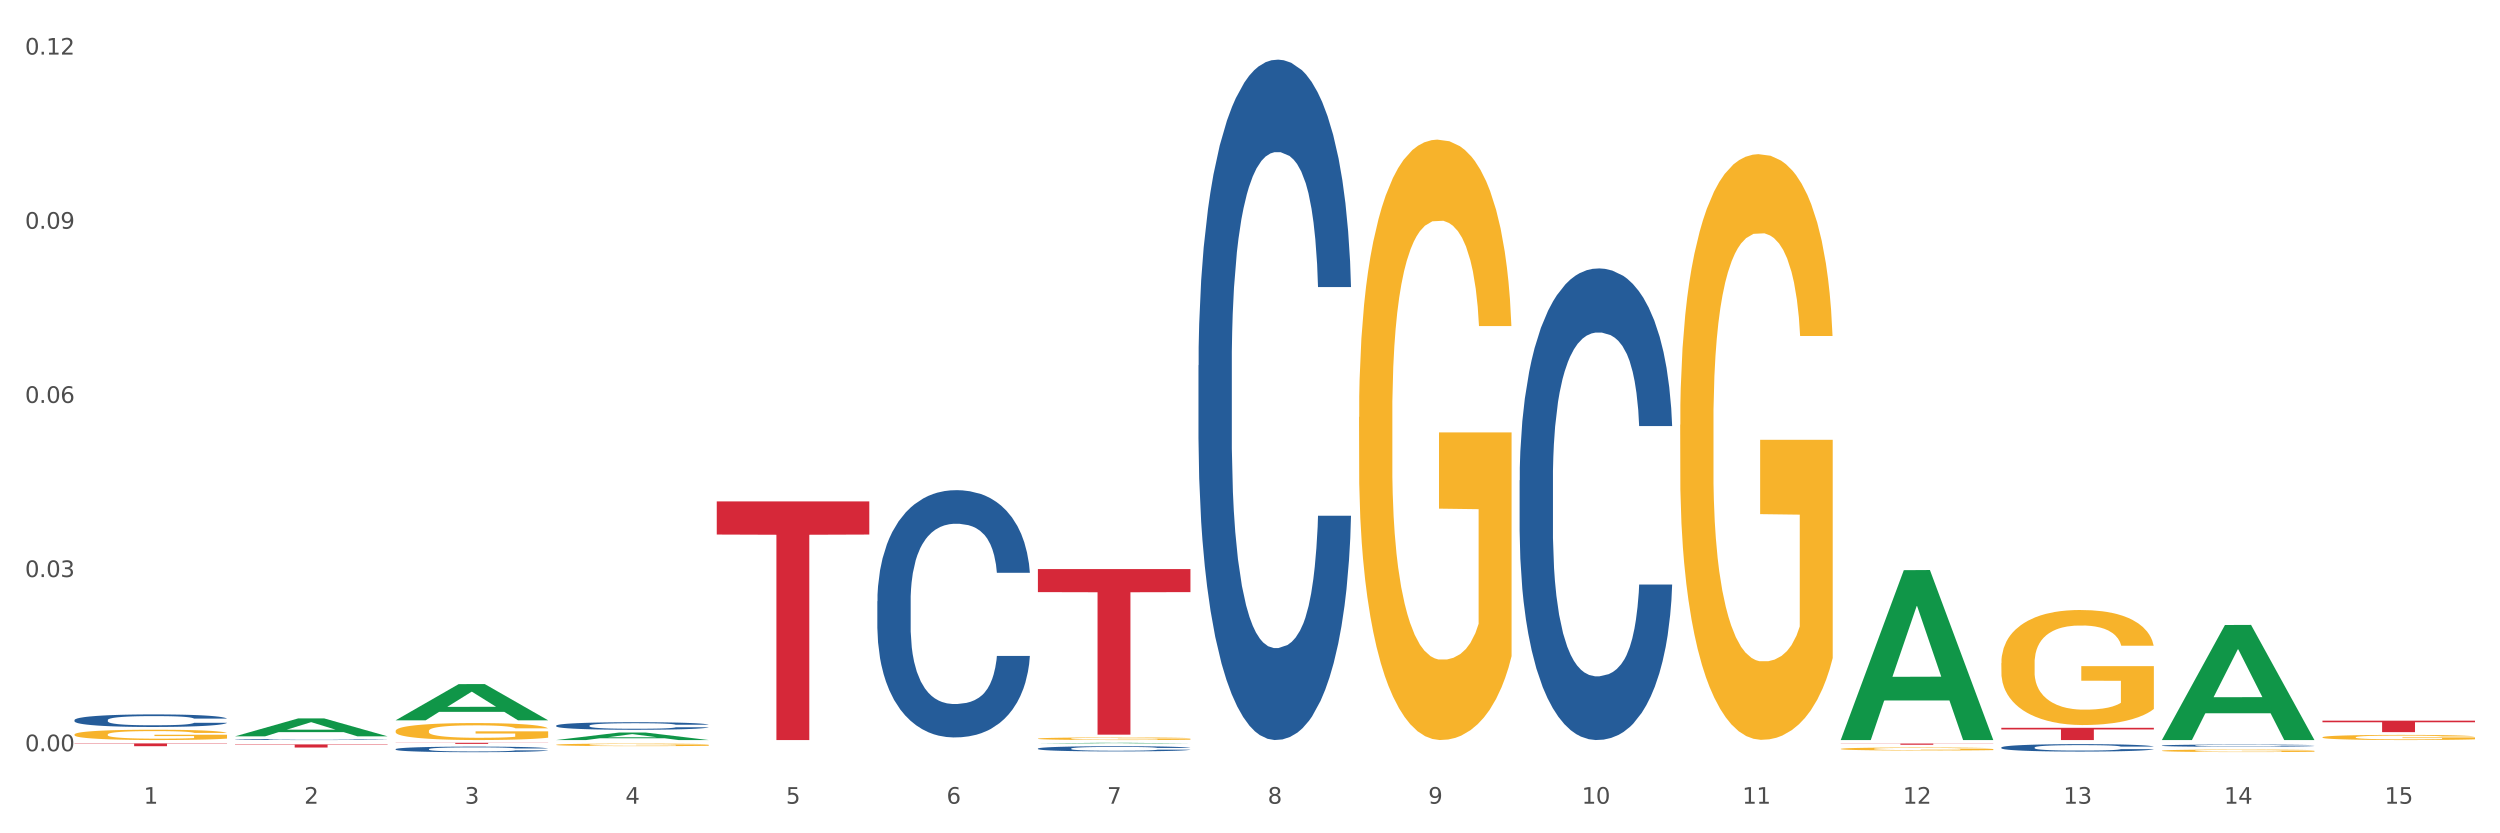 <?xml version="1.0" encoding="utf-8" standalone="no"?>
<!DOCTYPE svg PUBLIC "-//W3C//DTD SVG 1.1//EN"
  "http://www.w3.org/Graphics/SVG/1.1/DTD/svg11.dtd">
<svg xmlns:xlink="http://www.w3.org/1999/xlink" width="1080pt" height="360pt" viewBox="0 0 1080 360" xmlns="http://www.w3.org/2000/svg" version="1.1">
 <rect x="0" y="0" width="1080" height="360" fill="#333333" stroke="none"/>
 <defs>
  <style type="text/css">*{stroke-linejoin: round; stroke-linecap: butt}</style>
 </defs>
 <g id="figure_1">
  <g id="patch_1">
   <path d="M 0 360 
L 1080 360 
L 1080 0 
L 0 0 
z
" style="fill: #ffffff; stroke: #ffffff; stroke-linejoin: miter"/>
  </g>
  <g id="axes_1">
   <g id="matplotlib.axis_1">
    <g id="xtick_1">
     <g id="text_1">
      <!-- 1 -->
      <g style="fill: #4d4d4d" transform="translate(62.07 347.204) scale(0.096 -0.096)">
       <defs>
        <path id="DejaVuSans-31" d="M 794 531 
L 1825 531 
L 1825 4091 
L 703 3866 
L 703 4441 
L 1819 4666 
L 2450 4666 
L 2450 531 
L 3481 531 
L 3481 0 
L 794 0 
L 794 531 
z
" transform="scale(0.016)"/>
       </defs>
       <use xlink:href="#DejaVuSans-31"/>
      </g>
     </g>
    </g>
    <g id="xtick_2">
     <g id="text_2">
      <!-- 2 -->
      <g style="fill: #4d4d4d" transform="translate(131.436 347.204) scale(0.096 -0.096)">
       <defs>
        <path id="DejaVuSans-32" d="M 1228 531 
L 3431 531 
L 3431 0 
L 469 0 
L 469 531 
Q 828 903 1448 1529 
Q 2069 2156 2228 2338 
Q 2531 2678 2651 2914 
Q 2772 3150 2772 3378 
Q 2772 3750 2511 3984 
Q 2250 4219 1831 4219 
Q 1534 4219 1204 4116 
Q 875 4013 500 3803 
L 500 4441 
Q 881 4594 1212 4672 
Q 1544 4750 1819 4750 
Q 2544 4750 2975 4387 
Q 3406 4025 3406 3419 
Q 3406 3131 3298 2873 
Q 3191 2616 2906 2266 
Q 2828 2175 2409 1742 
Q 1991 1309 1228 531 
z
" transform="scale(0.016)"/>
       </defs>
       <use xlink:href="#DejaVuSans-32"/>
      </g>
     </g>
    </g>
    <g id="xtick_3">
     <g id="text_3">
      <!-- 3 -->
      <g style="fill: #4d4d4d" transform="translate(200.802 347.204) scale(0.096 -0.096)">
       <defs>
        <path id="DejaVuSans-33" d="M 2597 2516 
Q 3050 2419 3304 2112 
Q 3559 1806 3559 1356 
Q 3559 666 3084 287 
Q 2609 -91 1734 -91 
Q 1441 -91 1130 -33 
Q 819 25 488 141 
L 488 750 
Q 750 597 1062 519 
Q 1375 441 1716 441 
Q 2309 441 2620 675 
Q 2931 909 2931 1356 
Q 2931 1769 2642 2001 
Q 2353 2234 1838 2234 
L 1294 2234 
L 1294 2753 
L 1863 2753 
Q 2328 2753 2575 2939 
Q 2822 3125 2822 3475 
Q 2822 3834 2567 4026 
Q 2313 4219 1838 4219 
Q 1578 4219 1281 4162 
Q 984 4106 628 3988 
L 628 4550 
Q 988 4650 1302 4700 
Q 1616 4750 1894 4750 
Q 2613 4750 3031 4423 
Q 3450 4097 3450 3541 
Q 3450 3153 3228 2886 
Q 3006 2619 2597 2516 
z
" transform="scale(0.016)"/>
       </defs>
       <use xlink:href="#DejaVuSans-33"/>
      </g>
     </g>
    </g>
    <g id="xtick_4">
     <g id="text_4">
      <!-- 4 -->
      <g style="fill: #4d4d4d" transform="translate(270.169 347.204) scale(0.096 -0.096)">
       <defs>
        <path id="DejaVuSans-34" d="M 2419 4116 
L 825 1625 
L 2419 1625 
L 2419 4116 
z
M 2253 4666 
L 3047 4666 
L 3047 1625 
L 3713 1625 
L 3713 1100 
L 3047 1100 
L 3047 0 
L 2419 0 
L 2419 1100 
L 313 1100 
L 313 1709 
L 2253 4666 
z
" transform="scale(0.016)"/>
       </defs>
       <use xlink:href="#DejaVuSans-34"/>
      </g>
     </g>
    </g>
    <g id="xtick_5">
     <g id="text_5">
      <!-- 5 -->
      <g style="fill: #4d4d4d" transform="translate(339.535 347.204) scale(0.096 -0.096)">
       <defs>
        <path id="DejaVuSans-35" d="M 691 4666 
L 3169 4666 
L 3169 4134 
L 1269 4134 
L 1269 2991 
Q 1406 3038 1543 3061 
Q 1681 3084 1819 3084 
Q 2600 3084 3056 2656 
Q 3513 2228 3513 1497 
Q 3513 744 3044 326 
Q 2575 -91 1722 -91 
Q 1428 -91 1123 -41 
Q 819 9 494 109 
L 494 744 
Q 775 591 1075 516 
Q 1375 441 1709 441 
Q 2250 441 2565 725 
Q 2881 1009 2881 1497 
Q 2881 1984 2565 2268 
Q 2250 2553 1709 2553 
Q 1456 2553 1204 2497 
Q 953 2441 691 2322 
L 691 4666 
z
" transform="scale(0.016)"/>
       </defs>
       <use xlink:href="#DejaVuSans-35"/>
      </g>
     </g>
    </g>
    <g id="xtick_6">
     <g id="text_6">
      <!-- 6 -->
      <g style="fill: #4d4d4d" transform="translate(408.901 347.204) scale(0.096 -0.096)">
       <defs>
        <path id="DejaVuSans-36" d="M 2113 2584 
Q 1688 2584 1439 2293 
Q 1191 2003 1191 1497 
Q 1191 994 1439 701 
Q 1688 409 2113 409 
Q 2538 409 2786 701 
Q 3034 994 3034 1497 
Q 3034 2003 2786 2293 
Q 2538 2584 2113 2584 
z
M 3366 4563 
L 3366 3988 
Q 3128 4100 2886 4159 
Q 2644 4219 2406 4219 
Q 1781 4219 1451 3797 
Q 1122 3375 1075 2522 
Q 1259 2794 1537 2939 
Q 1816 3084 2150 3084 
Q 2853 3084 3261 2657 
Q 3669 2231 3669 1497 
Q 3669 778 3244 343 
Q 2819 -91 2113 -91 
Q 1303 -91 875 529 
Q 447 1150 447 2328 
Q 447 3434 972 4092 
Q 1497 4750 2381 4750 
Q 2619 4750 2861 4703 
Q 3103 4656 3366 4563 
z
" transform="scale(0.016)"/>
       </defs>
       <use xlink:href="#DejaVuSans-36"/>
      </g>
     </g>
    </g>
    <g id="xtick_7">
     <g id="text_7">
      <!-- 7 -->
      <g style="fill: #4d4d4d" transform="translate(478.267 347.204) scale(0.096 -0.096)">
       <defs>
        <path id="DejaVuSans-37" d="M 525 4666 
L 3525 4666 
L 3525 4397 
L 1831 0 
L 1172 0 
L 2766 4134 
L 525 4134 
L 525 4666 
z
" transform="scale(0.016)"/>
       </defs>
       <use xlink:href="#DejaVuSans-37"/>
      </g>
     </g>
    </g>
    <g id="xtick_8">
     <g id="text_8">
      <!-- 8 -->
      <g style="fill: #4d4d4d" transform="translate(547.634 347.204) scale(0.096 -0.096)">
       <defs>
        <path id="DejaVuSans-38" d="M 2034 2216 
Q 1584 2216 1326 1975 
Q 1069 1734 1069 1313 
Q 1069 891 1326 650 
Q 1584 409 2034 409 
Q 2484 409 2743 651 
Q 3003 894 3003 1313 
Q 3003 1734 2745 1975 
Q 2488 2216 2034 2216 
z
M 1403 2484 
Q 997 2584 770 2862 
Q 544 3141 544 3541 
Q 544 4100 942 4425 
Q 1341 4750 2034 4750 
Q 2731 4750 3128 4425 
Q 3525 4100 3525 3541 
Q 3525 3141 3298 2862 
Q 3072 2584 2669 2484 
Q 3125 2378 3379 2068 
Q 3634 1759 3634 1313 
Q 3634 634 3220 271 
Q 2806 -91 2034 -91 
Q 1263 -91 848 271 
Q 434 634 434 1313 
Q 434 1759 690 2068 
Q 947 2378 1403 2484 
z
M 1172 3481 
Q 1172 3119 1398 2916 
Q 1625 2713 2034 2713 
Q 2441 2713 2670 2916 
Q 2900 3119 2900 3481 
Q 2900 3844 2670 4047 
Q 2441 4250 2034 4250 
Q 1625 4250 1398 4047 
Q 1172 3844 1172 3481 
z
" transform="scale(0.016)"/>
       </defs>
       <use xlink:href="#DejaVuSans-38"/>
      </g>
     </g>
    </g>
    <g id="xtick_9">
     <g id="text_9">
      <!-- 9 -->
      <g style="fill: #4d4d4d" transform="translate(617 347.204) scale(0.096 -0.096)">
       <defs>
        <path id="DejaVuSans-39" d="M 703 97 
L 703 672 
Q 941 559 1184 500 
Q 1428 441 1663 441 
Q 2288 441 2617 861 
Q 2947 1281 2994 2138 
Q 2813 1869 2534 1725 
Q 2256 1581 1919 1581 
Q 1219 1581 811 2004 
Q 403 2428 403 3163 
Q 403 3881 828 4315 
Q 1253 4750 1959 4750 
Q 2769 4750 3195 4129 
Q 3622 3509 3622 2328 
Q 3622 1225 3098 567 
Q 2575 -91 1691 -91 
Q 1453 -91 1209 -44 
Q 966 3 703 97 
z
M 1959 2075 
Q 2384 2075 2632 2365 
Q 2881 2656 2881 3163 
Q 2881 3666 2632 3958 
Q 2384 4250 1959 4250 
Q 1534 4250 1286 3958 
Q 1038 3666 1038 3163 
Q 1038 2656 1286 2365 
Q 1534 2075 1959 2075 
z
" transform="scale(0.016)"/>
       </defs>
       <use xlink:href="#DejaVuSans-39"/>
      </g>
     </g>
    </g>
    <g id="xtick_10">
     <g id="text_10">
      <!-- 10 -->
      <g style="fill: #4d4d4d" transform="translate(683.312 347.204) scale(0.096 -0.096)">
       <defs>
        <path id="DejaVuSans-30" d="M 2034 4250 
Q 1547 4250 1301 3770 
Q 1056 3291 1056 2328 
Q 1056 1369 1301 889 
Q 1547 409 2034 409 
Q 2525 409 2770 889 
Q 3016 1369 3016 2328 
Q 3016 3291 2770 3770 
Q 2525 4250 2034 4250 
z
M 2034 4750 
Q 2819 4750 3233 4129 
Q 3647 3509 3647 2328 
Q 3647 1150 3233 529 
Q 2819 -91 2034 -91 
Q 1250 -91 836 529 
Q 422 1150 422 2328 
Q 422 3509 836 4129 
Q 1250 4750 2034 4750 
z
" transform="scale(0.016)"/>
       </defs>
       <use xlink:href="#DejaVuSans-31"/>
       <use xlink:href="#DejaVuSans-30" transform="translate(63.623 0)"/>
      </g>
     </g>
    </g>
    <g id="xtick_11">
     <g id="text_11">
      <!-- 11 -->
      <g style="fill: #4d4d4d" transform="translate(752.678 347.204) scale(0.096 -0.096)">
       <use xlink:href="#DejaVuSans-31"/>
       <use xlink:href="#DejaVuSans-31" transform="translate(63.623 0)"/>
      </g>
     </g>
    </g>
    <g id="xtick_12">
     <g id="text_12">
      <!-- 12 -->
      <g style="fill: #4d4d4d" transform="translate(822.044 347.204) scale(0.096 -0.096)">
       <use xlink:href="#DejaVuSans-31"/>
       <use xlink:href="#DejaVuSans-32" transform="translate(63.623 0)"/>
      </g>
     </g>
    </g>
    <g id="xtick_13">
     <g id="text_13">
      <!-- 13 -->
      <g style="fill: #4d4d4d" transform="translate(891.411 347.204) scale(0.096 -0.096)">
       <use xlink:href="#DejaVuSans-31"/>
       <use xlink:href="#DejaVuSans-33" transform="translate(63.623 0)"/>
      </g>
     </g>
    </g>
    <g id="xtick_14">
     <g id="text_14">
      <!-- 14 -->
      <g style="fill: #4d4d4d" transform="translate(960.777 347.204) scale(0.096 -0.096)">
       <use xlink:href="#DejaVuSans-31"/>
       <use xlink:href="#DejaVuSans-34" transform="translate(63.623 0)"/>
      </g>
     </g>
    </g>
    <g id="xtick_15">
     <g id="text_15">
      <!-- 15 -->
      <g style="fill: #4d4d4d" transform="translate(1030.143 347.204) scale(0.096 -0.096)">
       <use xlink:href="#DejaVuSans-31"/>
       <use xlink:href="#DejaVuSans-35" transform="translate(63.623 0)"/>
      </g>
     </g>
    </g>
    <g id="xtick_16"/>
    <g id="xtick_17"/>
    <g id="xtick_18"/>
    <g id="xtick_19"/>
    <g id="xtick_20"/>
    <g id="xtick_21"/>
    <g id="xtick_22"/>
    <g id="xtick_23"/>
    <g id="xtick_24"/>
    <g id="xtick_25"/>
    <g id="xtick_26"/>
    <g id="xtick_27"/>
    <g id="xtick_28"/>
    <g id="xtick_29"/>
   </g>
   <g id="matplotlib.axis_2">
    <g id="ytick_1">
     <g id="text_16">
      <!-- 0.00 -->
      <g style="fill: #4d4d4d" transform="translate(10.8 324.529) scale(0.096 -0.096)">
       <defs>
        <path id="DejaVuSans-2e" d="M 684 794 
L 1344 794 
L 1344 0 
L 684 0 
L 684 794 
z
" transform="scale(0.016)"/>
       </defs>
       <use xlink:href="#DejaVuSans-30"/>
       <use xlink:href="#DejaVuSans-2e" transform="translate(63.623 0)"/>
       <use xlink:href="#DejaVuSans-30" transform="translate(95.41 0)"/>
       <use xlink:href="#DejaVuSans-30" transform="translate(159.033 0)"/>
      </g>
     </g>
    </g>
    <g id="ytick_2">
     <g id="text_17">
      <!-- 0.03 -->
      <g style="fill: #4d4d4d" transform="translate(10.8 249.291) scale(0.096 -0.096)">
       <use xlink:href="#DejaVuSans-30"/>
       <use xlink:href="#DejaVuSans-2e" transform="translate(63.623 0)"/>
       <use xlink:href="#DejaVuSans-30" transform="translate(95.41 0)"/>
       <use xlink:href="#DejaVuSans-33" transform="translate(159.033 0)"/>
      </g>
     </g>
    </g>
    <g id="ytick_3">
     <g id="text_18">
      <!-- 0.06 -->
      <g style="fill: #4d4d4d" transform="translate(10.8 174.053) scale(0.096 -0.096)">
       <use xlink:href="#DejaVuSans-30"/>
       <use xlink:href="#DejaVuSans-2e" transform="translate(63.623 0)"/>
       <use xlink:href="#DejaVuSans-30" transform="translate(95.41 0)"/>
       <use xlink:href="#DejaVuSans-36" transform="translate(159.033 0)"/>
      </g>
     </g>
    </g>
    <g id="ytick_4">
     <g id="text_19">
      <!-- 0.09 -->
      <g style="fill: #4d4d4d" transform="translate(10.8 98.815) scale(0.096 -0.096)">
       <use xlink:href="#DejaVuSans-30"/>
       <use xlink:href="#DejaVuSans-2e" transform="translate(63.623 0)"/>
       <use xlink:href="#DejaVuSans-30" transform="translate(95.41 0)"/>
       <use xlink:href="#DejaVuSans-39" transform="translate(159.033 0)"/>
      </g>
     </g>
    </g>
    <g id="ytick_5">
     <g id="text_20">
      <!-- 0.12 -->
      <g style="fill: #4d4d4d" transform="translate(10.8 23.577) scale(0.096 -0.096)">
       <use xlink:href="#DejaVuSans-30"/>
       <use xlink:href="#DejaVuSans-2e" transform="translate(63.623 0)"/>
       <use xlink:href="#DejaVuSans-31" transform="translate(95.41 0)"/>
       <use xlink:href="#DejaVuSans-32" transform="translate(159.033 0)"/>
      </g>
     </g>
    </g>
    <g id="ytick_6"/>
    <g id="ytick_7"/>
    <g id="ytick_8"/>
    <g id="ytick_9"/>
   </g>
   <g id="PolyCollection_1">
    <path d="M 448.372 245.847 
L 514.27 245.847 
L 514.27 255.789 
L 488.348 255.856 
L 488.348 317.389 
L 474.138 317.389 
L 474.138 255.856 
L 448.372 255.789 
L 448.372 245.914 
L 448.372 245.847 
z
" clip-path="url(#p232360c128)" style="fill: #d62839"/>
    <path d="M 795.203 321.206 
L 861.101 321.206 
L 861.101 321.28 
L 835.179 321.28 
L 835.179 321.734 
L 820.969 321.734 
L 820.969 321.28 
L 795.203 321.28 
L 795.203 321.207 
L 795.203 321.206 
z
" clip-path="url(#p232360c128)" style="fill: #d62839"/>
    <path d="M 864.57 314.401 
L 930.468 314.401 
L 930.468 315.137 
L 904.546 315.142 
L 904.546 319.701 
L 890.335 319.701 
L 890.335 315.142 
L 864.57 315.137 
L 864.57 314.406 
L 864.57 314.401 
z
" clip-path="url(#p232360c128)" style="fill: #d62839"/>
    <path d="M 1003.302 311.33 
L 1069.2 311.33 
L 1069.2 312.02 
L 1043.278 312.025 
L 1043.278 316.294 
L 1029.068 316.294 
L 1029.068 312.025 
L 1003.302 312.02 
L 1003.302 311.335 
L 1003.302 311.33 
z
" clip-path="url(#p232360c128)" style="fill: #d62839"/>
    <path d="M 32.175 321.134 
L 98.073 321.134 
L 98.073 321.303 
L 72.151 321.304 
L 72.151 322.349 
L 57.941 322.349 
L 57.941 321.304 
L 32.175 321.303 
L 32.175 321.135 
L 32.175 321.134 
z
" clip-path="url(#p232360c128)" style="fill: #d62839"/>
    <path d="M 101.541 321.571 
L 167.439 321.571 
L 167.439 321.761 
L 141.517 321.763 
L 141.517 322.939 
L 127.307 322.939 
L 127.307 321.763 
L 101.541 321.761 
L 101.541 321.573 
L 101.541 321.571 
z
" clip-path="url(#p232360c128)" style="fill: #d62839"/>
    <path d="M 32.175 311.062 
L 32.253 311.057 
L 32.253 310.918 
L 32.487 310.729 
L 33.343 310.382 
L 34.434 310.119 
L 36.303 309.811 
L 37.316 309.682 
L 38.64 309.538 
L 41.366 309.305 
L 44.482 309.106 
L 46.663 308.997 
L 48.299 308.927 
L 51.96 308.803 
L 54.063 308.748 
L 56.244 308.704 
L 58.114 308.674 
L 61.229 308.639 
L 63.722 308.624 
L 66.604 308.619 
L 69.019 308.624 
L 72.212 308.644 
L 76.886 308.704 
L 78.677 308.739 
L 81.092 308.798 
L 83.585 308.878 
L 85.61 308.957 
L 87.947 309.071 
L 90.361 309.22 
L 92.698 309.409 
L 94.334 309.583 
L 95.658 309.766 
L 96.827 309.99 
L 97.683 310.233 
L 98.073 310.436 
L 83.818 310.436 
L 83.429 310.253 
L 82.65 310.054 
L 81.871 309.92 
L 81.014 309.811 
L 79.69 309.687 
L 78.522 309.607 
L 76.574 309.513 
L 74.783 309.453 
L 73.303 309.419 
L 71.511 309.389 
L 67.694 309.359 
L 64.968 309.359 
L 63.255 309.369 
L 61.151 309.394 
L 59.36 309.429 
L 57.257 309.488 
L 55.621 309.553 
L 53.985 309.637 
L 53.05 309.697 
L 51.648 309.806 
L 50.714 309.895 
L 49.467 310.049 
L 48.766 310.158 
L 47.52 310.441 
L 46.975 310.65 
L 46.741 310.794 
L 46.585 310.953 
L 46.585 311.727 
L 47.053 312.075 
L 47.442 312.224 
L 48.065 312.392 
L 49.234 312.611 
L 50.947 312.824 
L 52.739 312.978 
L 54.219 313.073 
L 55.621 313.142 
L 57.023 313.197 
L 58.737 313.246 
L 60.139 313.276 
L 62.242 313.306 
L 64.734 313.321 
L 66.682 313.321 
L 70.654 313.296 
L 72.446 313.271 
L 74.16 313.236 
L 76.029 313.182 
L 77.509 313.122 
L 78.366 313.078 
L 79.768 312.983 
L 80.858 312.884 
L 81.793 312.77 
L 82.416 312.67 
L 83.117 312.521 
L 83.663 312.353 
L 83.818 312.263 
L 98.073 312.263 
L 97.761 312.442 
L 97.216 312.616 
L 96.126 312.849 
L 95.269 312.983 
L 93.945 313.147 
L 92.542 313.286 
L 90.595 313.44 
L 88.804 313.554 
L 86.934 313.653 
L 84.909 313.743 
L 81.248 313.867 
L 79.924 313.902 
L 77.12 313.961 
L 74.939 313.996 
L 71.745 314.031 
L 68.473 314.051 
L 65.046 314.056 
L 62.008 314.046 
L 58.659 314.016 
L 56.556 313.986 
L 54.219 313.941 
L 51.493 313.872 
L 48.922 313.787 
L 46.507 313.688 
L 44.248 313.574 
L 42.145 313.445 
L 39.419 313.231 
L 37.394 313.023 
L 35.914 312.829 
L 34.901 312.665 
L 33.889 312.457 
L 33.343 312.313 
L 32.487 311.965 
L 32.175 311.643 
L 32.175 311.062 
z
" clip-path="url(#p232360c128)" style="fill: #255c99"/>
    <path d="M 101.541 319.468 
L 101.619 319.468 
L 101.619 319.457 
L 101.853 319.442 
L 102.71 319.415 
L 103.8 319.395 
L 105.67 319.371 
L 106.682 319.36 
L 108.006 319.349 
L 110.733 319.331 
L 113.848 319.316 
L 116.029 319.307 
L 117.665 319.302 
L 121.326 319.292 
L 123.429 319.288 
L 125.61 319.284 
L 127.48 319.282 
L 130.595 319.279 
L 133.088 319.278 
L 135.97 319.278 
L 138.385 319.278 
L 141.578 319.28 
L 146.252 319.284 
L 148.044 319.287 
L 150.458 319.292 
L 152.951 319.298 
L 154.976 319.304 
L 157.313 319.313 
L 159.728 319.325 
L 162.064 319.339 
L 163.7 319.353 
L 165.024 319.367 
L 166.193 319.384 
L 167.05 319.403 
L 167.439 319.419 
L 153.185 319.419 
L 152.795 319.405 
L 152.016 319.39 
L 151.237 319.379 
L 150.38 319.371 
L 149.056 319.361 
L 147.888 319.355 
L 145.941 319.347 
L 144.149 319.343 
L 142.669 319.34 
L 140.877 319.338 
L 137.061 319.335 
L 134.334 319.335 
L 132.621 319.336 
L 130.518 319.338 
L 128.726 319.341 
L 126.623 319.345 
L 124.987 319.35 
L 123.351 319.357 
L 122.417 319.362 
L 121.015 319.37 
L 120.08 319.377 
L 118.834 319.389 
L 118.133 319.398 
L 116.886 319.42 
L 116.341 319.436 
L 116.107 319.447 
L 115.952 319.46 
L 115.952 319.52 
L 116.419 319.547 
L 116.808 319.559 
L 117.431 319.572 
L 118.6 319.589 
L 120.314 319.605 
L 122.105 319.617 
L 123.585 319.625 
L 124.987 319.63 
L 126.389 319.634 
L 128.103 319.638 
L 129.505 319.641 
L 131.608 319.643 
L 134.101 319.644 
L 136.048 319.644 
L 140.021 319.642 
L 141.812 319.64 
L 143.526 319.637 
L 145.395 319.633 
L 146.875 319.629 
L 147.732 319.625 
L 149.134 319.618 
L 150.225 319.61 
L 151.159 319.601 
L 151.783 319.593 
L 152.484 319.582 
L 153.029 319.569 
L 153.185 319.562 
L 167.439 319.562 
L 167.128 319.576 
L 166.582 319.589 
L 165.492 319.607 
L 164.635 319.618 
L 163.311 319.63 
L 161.909 319.641 
L 159.961 319.653 
L 158.17 319.662 
L 156.3 319.67 
L 154.275 319.677 
L 150.614 319.687 
L 149.29 319.689 
L 146.486 319.694 
L 144.305 319.697 
L 141.111 319.699 
L 137.84 319.701 
L 134.412 319.701 
L 131.374 319.701 
L 128.025 319.698 
L 125.922 319.696 
L 123.585 319.692 
L 120.859 319.687 
L 118.288 319.68 
L 115.874 319.673 
L 113.615 319.664 
L 111.512 319.654 
L 108.785 319.637 
L 106.76 319.621 
L 105.28 319.606 
L 104.267 319.593 
L 103.255 319.577 
L 102.71 319.566 
L 101.853 319.538 
L 101.541 319.513 
L 101.541 319.468 
z
" clip-path="url(#p232360c128)" style="fill: #255c99"/>
    <path d="M 170.907 320.882 
L 236.805 320.882 
L 236.805 320.948 
L 210.883 320.948 
L 210.883 321.356 
L 196.673 321.356 
L 196.673 320.948 
L 170.907 320.948 
L 170.907 320.882 
L 170.907 320.882 
z
" clip-path="url(#p232360c128)" style="fill: #d62839"/>
    <path d="M 309.64 216.595 
L 375.538 216.595 
L 375.538 230.924 
L 349.616 231.02 
L 349.616 319.701 
L 335.406 319.701 
L 335.406 231.02 
L 309.64 230.924 
L 309.64 216.692 
L 309.64 216.595 
z
" clip-path="url(#p232360c128)" style="fill: #d62839"/>
    <path d="M 656.471 207.5 
L 656.549 207.314 
L 656.549 202.104 
L 656.783 195.033 
L 657.639 182.008 
L 658.73 172.146 
L 660.599 160.609 
L 661.612 155.772 
L 662.936 150.376 
L 665.662 141.63 
L 668.778 134.187 
L 670.959 130.094 
L 672.595 127.489 
L 676.256 122.837 
L 678.359 120.79 
L 680.54 119.115 
L 682.41 117.999 
L 685.525 116.696 
L 688.018 116.138 
L 690.9 115.952 
L 693.315 116.138 
L 696.508 116.883 
L 701.182 119.115 
L 702.973 120.418 
L 705.388 122.651 
L 707.881 125.628 
L 709.906 128.605 
L 712.243 132.885 
L 714.657 138.467 
L 716.994 145.538 
L 718.63 152.05 
L 719.954 158.935 
L 721.123 167.308 
L 721.979 176.426 
L 722.369 184.055 
L 708.114 184.055 
L 707.725 177.17 
L 706.946 169.727 
L 706.167 164.703 
L 705.31 160.609 
L 703.986 155.958 
L 702.818 152.981 
L 700.87 149.445 
L 699.079 147.212 
L 697.599 145.91 
L 695.807 144.793 
L 691.99 143.677 
L 689.264 143.677 
L 687.55 144.049 
L 685.447 144.979 
L 683.656 146.282 
L 681.553 148.515 
L 679.917 150.934 
L 678.281 154.097 
L 677.346 156.33 
L 675.944 160.423 
L 675.01 163.773 
L 673.763 169.541 
L 673.062 173.635 
L 671.816 184.241 
L 671.271 192.056 
L 671.037 197.452 
L 670.881 203.406 
L 670.881 232.433 
L 671.349 245.458 
L 671.738 251.041 
L 672.361 257.367 
L 673.53 265.554 
L 675.243 273.555 
L 677.035 279.324 
L 678.515 282.859 
L 679.917 285.464 
L 681.319 287.511 
L 683.033 289.371 
L 684.435 290.488 
L 686.538 291.604 
L 689.03 292.163 
L 690.978 292.163 
L 694.95 291.232 
L 696.742 290.302 
L 698.456 288.999 
L 700.325 286.953 
L 701.805 284.72 
L 702.662 283.045 
L 704.064 279.51 
L 705.154 275.788 
L 706.089 271.509 
L 706.712 267.787 
L 707.413 262.205 
L 707.959 255.878 
L 708.114 252.529 
L 722.369 252.529 
L 722.057 259.228 
L 721.512 265.74 
L 720.422 274.486 
L 719.565 279.51 
L 718.241 285.65 
L 716.838 290.86 
L 714.891 296.628 
L 713.1 300.908 
L 711.23 304.629 
L 709.205 307.979 
L 705.544 312.631 
L 704.22 313.933 
L 701.416 316.166 
L 699.235 317.468 
L 696.041 318.771 
L 692.769 319.515 
L 689.342 319.701 
L 686.304 319.329 
L 682.955 318.213 
L 680.852 317.096 
L 678.515 315.422 
L 675.789 312.817 
L 673.218 309.653 
L 670.803 305.932 
L 668.544 301.652 
L 666.441 296.814 
L 663.715 288.813 
L 661.69 280.998 
L 660.21 273.741 
L 659.197 267.601 
L 658.185 259.786 
L 657.639 254.39 
L 656.783 241.365 
L 656.471 229.27 
L 656.471 207.5 
z
" clip-path="url(#p232360c128)" style="fill: #255c99"/>
    <path d="M 517.739 157.832 
L 517.816 157.564 
L 517.816 150.047 
L 518.05 139.846 
L 518.907 121.056 
L 519.997 106.828 
L 521.867 90.185 
L 522.88 83.206 
L 524.204 75.421 
L 526.93 62.804 
L 530.046 52.067 
L 532.227 46.161 
L 533.863 42.403 
L 537.523 35.692 
L 539.627 32.739 
L 541.808 30.323 
L 543.677 28.712 
L 546.793 26.833 
L 549.285 26.028 
L 552.167 25.759 
L 554.582 26.028 
L 557.776 27.102 
L 562.449 30.323 
L 564.241 32.202 
L 566.656 35.423 
L 569.148 39.718 
L 571.173 44.013 
L 573.51 50.188 
L 575.925 58.241 
L 578.262 68.441 
L 579.898 77.837 
L 581.222 87.769 
L 582.39 99.849 
L 583.247 113.002 
L 583.636 124.009 
L 569.382 124.009 
L 568.992 114.076 
L 568.214 103.339 
L 567.435 96.091 
L 566.578 90.185 
L 565.254 83.474 
L 564.085 79.179 
L 562.138 74.079 
L 560.346 70.857 
L 558.866 68.978 
L 557.075 67.368 
L 553.258 65.757 
L 550.532 65.757 
L 548.818 66.294 
L 546.715 67.636 
L 544.923 69.515 
L 542.82 72.736 
L 541.184 76.226 
L 539.549 80.79 
L 538.614 84.011 
L 537.212 89.917 
L 536.277 94.749 
L 535.031 103.07 
L 534.33 108.976 
L 533.084 124.277 
L 532.538 135.551 
L 532.305 143.336 
L 532.149 151.926 
L 532.149 193.803 
L 532.616 212.594 
L 533.006 220.647 
L 533.629 229.774 
L 534.797 241.585 
L 536.511 253.128 
L 538.302 261.45 
L 539.782 266.55 
L 541.184 270.308 
L 542.587 273.261 
L 544.3 275.946 
L 545.702 277.556 
L 547.805 279.167 
L 550.298 279.972 
L 552.245 279.972 
L 556.218 278.63 
L 558.009 277.288 
L 559.723 275.409 
L 561.593 272.456 
L 563.073 269.235 
L 563.929 266.819 
L 565.331 261.718 
L 566.422 256.349 
L 567.357 250.175 
L 567.98 244.807 
L 568.681 236.753 
L 569.226 227.626 
L 569.382 222.794 
L 583.636 222.794 
L 583.325 232.458 
L 582.78 241.854 
L 581.689 254.47 
L 580.832 261.718 
L 579.508 270.577 
L 578.106 278.093 
L 576.159 286.415 
L 574.367 292.589 
L 572.498 297.958 
L 570.472 302.79 
L 566.811 309.501 
L 565.487 311.38 
L 562.683 314.601 
L 560.502 316.48 
L 557.308 318.359 
L 554.037 319.433 
L 550.61 319.701 
L 547.572 319.164 
L 544.222 317.554 
L 542.119 315.943 
L 539.782 313.527 
L 537.056 309.769 
L 534.486 305.206 
L 532.071 299.837 
L 529.812 293.663 
L 527.709 286.683 
L 524.983 275.14 
L 522.957 263.866 
L 521.477 253.397 
L 520.465 244.538 
L 519.452 233.264 
L 518.907 225.479 
L 518.05 206.688 
L 517.739 189.239 
L 517.739 157.832 
z
" clip-path="url(#p232360c128)" style="fill: #255c99"/>
    <path d="M 864.57 322.909 
L 864.648 322.906 
L 864.648 322.824 
L 864.881 322.712 
L 865.738 322.507 
L 866.829 322.351 
L 868.698 322.169 
L 869.711 322.093 
L 871.035 322.008 
L 873.761 321.87 
L 876.877 321.753 
L 879.058 321.688 
L 880.694 321.647 
L 884.355 321.574 
L 886.458 321.541 
L 888.639 321.515 
L 890.508 321.497 
L 893.624 321.477 
L 896.117 321.468 
L 898.999 321.465 
L 901.413 321.468 
L 904.607 321.48 
L 909.281 321.515 
L 911.072 321.536 
L 913.487 321.571 
L 915.979 321.618 
L 918.005 321.665 
L 920.341 321.732 
L 922.756 321.82 
L 925.093 321.932 
L 926.729 322.034 
L 928.053 322.143 
L 929.221 322.275 
L 930.078 322.419 
L 930.468 322.539 
L 916.213 322.539 
L 915.824 322.431 
L 915.045 322.313 
L 914.266 322.234 
L 913.409 322.169 
L 912.085 322.096 
L 910.916 322.049 
L 908.969 321.993 
L 907.177 321.958 
L 905.697 321.938 
L 903.906 321.92 
L 900.089 321.902 
L 897.363 321.902 
L 895.649 321.908 
L 893.546 321.923 
L 891.754 321.944 
L 889.651 321.979 
L 888.016 322.017 
L 886.38 322.067 
L 885.445 322.102 
L 884.043 322.167 
L 883.108 322.219 
L 881.862 322.31 
L 881.161 322.375 
L 879.915 322.542 
L 879.369 322.666 
L 879.136 322.751 
L 878.98 322.845 
L 878.98 323.302 
L 879.447 323.508 
L 879.837 323.596 
L 880.46 323.696 
L 881.628 323.825 
L 883.342 323.951 
L 885.134 324.042 
L 886.614 324.098 
L 888.016 324.139 
L 889.418 324.171 
L 891.131 324.2 
L 892.533 324.218 
L 894.637 324.236 
L 897.129 324.245 
L 899.076 324.245 
L 903.049 324.23 
L 904.841 324.215 
L 906.554 324.195 
L 908.424 324.162 
L 909.904 324.127 
L 910.76 324.101 
L 912.163 324.045 
L 913.253 323.986 
L 914.188 323.919 
L 914.811 323.86 
L 915.512 323.772 
L 916.057 323.672 
L 916.213 323.619 
L 930.468 323.619 
L 930.156 323.725 
L 929.611 323.828 
L 928.52 323.966 
L 927.663 324.045 
L 926.339 324.142 
L 924.937 324.224 
L 922.99 324.315 
L 921.198 324.382 
L 919.329 324.441 
L 917.304 324.494 
L 913.643 324.567 
L 912.318 324.588 
L 909.514 324.623 
L 907.333 324.644 
L 904.14 324.664 
L 900.868 324.676 
L 897.441 324.679 
L 894.403 324.673 
L 891.053 324.655 
L 888.95 324.638 
L 886.614 324.611 
L 883.887 324.57 
L 881.317 324.52 
L 878.902 324.462 
L 876.643 324.394 
L 874.54 324.318 
L 871.814 324.192 
L 869.789 324.068 
L 868.309 323.954 
L 867.296 323.857 
L 866.283 323.734 
L 865.738 323.649 
L 864.881 323.443 
L 864.57 323.252 
L 864.57 322.909 
z
" clip-path="url(#p232360c128)" style="fill: #255c99"/>
    <path d="M 933.936 322.082 
L 934.014 322.081 
L 934.014 322.057 
L 934.247 322.023 
L 935.104 321.961 
L 936.195 321.914 
L 938.064 321.859 
L 939.077 321.836 
L 940.401 321.81 
L 943.127 321.769 
L 946.243 321.733 
L 948.424 321.714 
L 950.06 321.701 
L 953.721 321.679 
L 955.824 321.67 
L 958.005 321.662 
L 959.874 321.656 
L 962.99 321.65 
L 965.483 321.647 
L 968.365 321.646 
L 970.779 321.647 
L 973.973 321.651 
L 978.647 321.662 
L 980.438 321.668 
L 982.853 321.678 
L 985.346 321.693 
L 987.371 321.707 
L 989.708 321.727 
L 992.122 321.754 
L 994.459 321.787 
L 996.095 321.818 
L 997.419 321.851 
L 998.587 321.891 
L 999.444 321.934 
L 999.834 321.971 
L 985.579 321.971 
L 985.19 321.938 
L 984.411 321.902 
L 983.632 321.879 
L 982.775 321.859 
L 981.451 321.837 
L 980.283 321.823 
L 978.335 321.806 
L 976.544 321.795 
L 975.064 321.789 
L 973.272 321.784 
L 969.455 321.778 
L 966.729 321.778 
L 965.015 321.78 
L 962.912 321.785 
L 961.121 321.791 
L 959.018 321.801 
L 957.382 321.813 
L 955.746 321.828 
L 954.811 321.839 
L 953.409 321.858 
L 952.475 321.874 
L 951.228 321.902 
L 950.527 321.921 
L 949.281 321.972 
L 948.736 322.009 
L 948.502 322.034 
L 948.346 322.063 
L 948.346 322.201 
L 948.814 322.263 
L 949.203 322.29 
L 949.826 322.32 
L 950.995 322.359 
L 952.708 322.397 
L 954.5 322.424 
L 955.98 322.441 
L 957.382 322.453 
L 958.784 322.463 
L 960.498 322.472 
L 961.9 322.477 
L 964.003 322.483 
L 966.495 322.485 
L 968.443 322.485 
L 972.415 322.481 
L 974.207 322.476 
L 975.92 322.47 
L 977.79 322.46 
L 979.27 322.45 
L 980.127 322.442 
L 981.529 322.425 
L 982.619 322.407 
L 983.554 322.387 
L 984.177 322.369 
L 984.878 322.343 
L 985.423 322.313 
L 985.579 322.297 
L 999.834 322.297 
L 999.522 322.328 
L 998.977 322.359 
L 997.886 322.401 
L 997.03 322.425 
L 995.705 322.454 
L 994.303 322.479 
L 992.356 322.507 
L 990.564 322.527 
L 988.695 322.545 
L 986.67 322.561 
L 983.009 322.583 
L 981.685 322.589 
L 978.88 322.6 
L 976.699 322.606 
L 973.506 322.612 
L 970.234 322.615 
L 966.807 322.616 
L 963.769 322.615 
L 960.42 322.609 
L 958.317 322.604 
L 955.98 322.596 
L 953.253 322.584 
L 950.683 322.569 
L 948.268 322.551 
L 946.009 322.53 
L 943.906 322.507 
L 941.18 322.469 
L 939.155 322.432 
L 937.675 322.398 
L 936.662 322.368 
L 935.65 322.331 
L 935.104 322.305 
L 934.247 322.243 
L 933.936 322.186 
L 933.936 322.082 
z
" clip-path="url(#p232360c128)" style="fill: #255c99"/>
    <path d="M 240.274 313.461 
L 240.352 313.458 
L 240.352 313.375 
L 240.585 313.261 
L 241.442 313.052 
L 242.533 312.893 
L 244.402 312.708 
L 245.415 312.631 
L 246.739 312.544 
L 249.465 312.403 
L 252.581 312.284 
L 254.762 312.218 
L 256.398 312.176 
L 260.059 312.102 
L 262.162 312.069 
L 264.343 312.042 
L 266.212 312.024 
L 269.328 312.003 
L 271.821 311.994 
L 274.703 311.991 
L 277.117 311.994 
L 280.311 312.006 
L 284.985 312.042 
L 286.776 312.063 
L 289.191 312.099 
L 291.683 312.146 
L 293.709 312.194 
L 296.045 312.263 
L 298.46 312.353 
L 300.797 312.466 
L 302.433 312.571 
L 303.757 312.681 
L 304.925 312.816 
L 305.782 312.962 
L 306.172 313.085 
L 291.917 313.085 
L 291.528 312.974 
L 290.749 312.855 
L 289.97 312.774 
L 289.113 312.708 
L 287.789 312.634 
L 286.62 312.586 
L 284.673 312.529 
L 282.881 312.493 
L 281.401 312.472 
L 279.61 312.454 
L 275.793 312.436 
L 273.067 312.436 
L 271.353 312.442 
L 269.25 312.457 
L 267.458 312.478 
L 265.355 312.514 
L 263.72 312.553 
L 262.084 312.604 
L 261.149 312.64 
L 259.747 312.705 
L 258.812 312.759 
L 257.566 312.852 
L 256.865 312.917 
L 255.619 313.088 
L 255.073 313.213 
L 254.84 313.3 
L 254.684 313.396 
L 254.684 313.862 
L 255.151 314.071 
L 255.541 314.16 
L 256.164 314.262 
L 257.332 314.394 
L 259.046 314.522 
L 260.838 314.615 
L 262.318 314.671 
L 263.72 314.713 
L 265.122 314.746 
L 266.835 314.776 
L 268.237 314.794 
L 270.341 314.812 
L 272.833 314.821 
L 274.78 314.821 
L 278.753 314.806 
L 280.545 314.791 
L 282.258 314.77 
L 284.128 314.737 
L 285.608 314.701 
L 286.465 314.674 
L 287.867 314.618 
L 288.957 314.558 
L 289.892 314.489 
L 290.515 314.429 
L 291.216 314.34 
L 291.761 314.238 
L 291.917 314.184 
L 306.172 314.184 
L 305.86 314.292 
L 305.315 314.397 
L 304.224 314.537 
L 303.367 314.618 
L 302.043 314.716 
L 300.641 314.8 
L 298.694 314.893 
L 296.902 314.961 
L 295.033 315.021 
L 293.008 315.075 
L 289.347 315.15 
L 288.022 315.17 
L 285.218 315.206 
L 283.037 315.227 
L 279.844 315.248 
L 276.572 315.26 
L 273.145 315.263 
L 270.107 315.257 
L 266.757 315.239 
L 264.654 315.221 
L 262.318 315.194 
L 259.591 315.153 
L 257.021 315.102 
L 254.606 315.042 
L 252.347 314.973 
L 250.244 314.896 
L 247.518 314.767 
L 245.493 314.642 
L 244.013 314.525 
L 243 314.426 
L 241.987 314.301 
L 241.442 314.214 
L 240.585 314.005 
L 240.274 313.811 
L 240.274 313.461 
z
" clip-path="url(#p232360c128)" style="fill: #255c99"/>
    <path d="M 170.907 323.621 
L 170.985 323.619 
L 170.985 323.557 
L 171.219 323.473 
L 172.076 323.319 
L 173.166 323.202 
L 175.036 323.066 
L 176.048 323.008 
L 177.373 322.945 
L 180.099 322.841 
L 183.215 322.753 
L 185.396 322.704 
L 187.031 322.674 
L 190.692 322.618 
L 192.796 322.594 
L 194.977 322.574 
L 196.846 322.561 
L 199.962 322.546 
L 202.454 322.539 
L 205.336 322.537 
L 207.751 322.539 
L 210.945 322.548 
L 215.618 322.574 
L 217.41 322.59 
L 219.825 322.616 
L 222.317 322.652 
L 224.342 322.687 
L 226.679 322.737 
L 229.094 322.804 
L 231.431 322.887 
L 233.066 322.964 
L 234.391 323.046 
L 235.559 323.145 
L 236.416 323.253 
L 236.805 323.343 
L 222.551 323.343 
L 222.161 323.262 
L 221.382 323.174 
L 220.604 323.114 
L 219.747 323.066 
L 218.422 323.011 
L 217.254 322.975 
L 215.307 322.934 
L 213.515 322.907 
L 212.035 322.892 
L 210.244 322.878 
L 206.427 322.865 
L 203.701 322.865 
L 201.987 322.87 
L 199.884 322.881 
L 198.092 322.896 
L 195.989 322.923 
L 194.353 322.951 
L 192.718 322.989 
L 191.783 323.015 
L 190.381 323.064 
L 189.446 323.103 
L 188.2 323.171 
L 187.499 323.22 
L 186.252 323.346 
L 185.707 323.438 
L 185.474 323.502 
L 185.318 323.572 
L 185.318 323.916 
L 185.785 324.07 
L 186.175 324.136 
L 186.798 324.211 
L 187.966 324.308 
L 189.68 324.403 
L 191.471 324.471 
L 192.951 324.513 
L 194.353 324.544 
L 195.755 324.568 
L 197.469 324.59 
L 198.871 324.604 
L 200.974 324.617 
L 203.467 324.623 
L 205.414 324.623 
L 209.387 324.612 
L 211.178 324.601 
L 212.892 324.586 
L 214.761 324.562 
L 216.241 324.535 
L 217.098 324.515 
L 218.5 324.474 
L 219.591 324.43 
L 220.526 324.379 
L 221.149 324.335 
L 221.85 324.269 
L 222.395 324.194 
L 222.551 324.154 
L 236.805 324.154 
L 236.494 324.233 
L 235.949 324.311 
L 234.858 324.414 
L 234.001 324.474 
L 232.677 324.546 
L 231.275 324.608 
L 229.328 324.676 
L 227.536 324.727 
L 225.667 324.771 
L 223.641 324.811 
L 219.98 324.866 
L 218.656 324.881 
L 215.852 324.908 
L 213.671 324.923 
L 210.477 324.938 
L 207.206 324.947 
L 203.779 324.95 
L 200.741 324.945 
L 197.391 324.932 
L 195.288 324.919 
L 192.951 324.899 
L 190.225 324.868 
L 187.655 324.831 
L 185.24 324.786 
L 182.981 324.736 
L 180.878 324.678 
L 178.152 324.584 
L 176.126 324.491 
L 174.646 324.405 
L 173.634 324.333 
L 172.621 324.24 
L 172.076 324.176 
L 171.219 324.022 
L 170.907 323.879 
L 170.907 323.621 
z
" clip-path="url(#p232360c128)" style="fill: #255c99"/>
    <path d="M 448.372 323.371 
L 448.45 323.369 
L 448.45 323.311 
L 448.684 323.233 
L 449.541 323.089 
L 450.631 322.98 
L 452.501 322.852 
L 453.513 322.799 
L 454.837 322.739 
L 457.564 322.642 
L 460.679 322.56 
L 462.861 322.514 
L 464.496 322.486 
L 468.157 322.434 
L 470.26 322.411 
L 472.441 322.393 
L 474.311 322.381 
L 477.427 322.366 
L 479.919 322.36 
L 482.801 322.358 
L 485.216 322.36 
L 488.41 322.368 
L 493.083 322.393 
L 494.875 322.407 
L 497.289 322.432 
L 499.782 322.465 
L 501.807 322.498 
L 504.144 322.545 
L 506.559 322.607 
L 508.896 322.685 
L 510.531 322.757 
L 511.856 322.834 
L 513.024 322.926 
L 513.881 323.027 
L 514.27 323.112 
L 500.016 323.112 
L 499.626 323.035 
L 498.847 322.953 
L 498.068 322.897 
L 497.212 322.852 
L 495.887 322.801 
L 494.719 322.768 
L 492.772 322.729 
L 490.98 322.704 
L 489.5 322.689 
L 487.709 322.677 
L 483.892 322.665 
L 481.165 322.665 
L 479.452 322.669 
L 477.349 322.679 
L 475.557 322.694 
L 473.454 322.718 
L 471.818 322.745 
L 470.183 322.78 
L 469.248 322.805 
L 467.846 322.85 
L 466.911 322.887 
L 465.665 322.951 
L 464.964 322.996 
L 463.717 323.114 
L 463.172 323.2 
L 462.938 323.26 
L 462.783 323.326 
L 462.783 323.647 
L 463.25 323.791 
L 463.639 323.853 
L 464.263 323.923 
L 465.431 324.014 
L 467.145 324.102 
L 468.936 324.166 
L 470.416 324.205 
L 471.818 324.234 
L 473.22 324.257 
L 474.934 324.277 
L 476.336 324.29 
L 478.439 324.302 
L 480.932 324.308 
L 482.879 324.308 
L 486.852 324.298 
L 488.643 324.288 
L 490.357 324.273 
L 492.226 324.251 
L 493.706 324.226 
L 494.563 324.207 
L 495.965 324.168 
L 497.056 324.127 
L 497.99 324.08 
L 498.614 324.038 
L 499.315 323.977 
L 499.86 323.907 
L 500.016 323.87 
L 514.27 323.87 
L 513.959 323.944 
L 513.413 324.016 
L 512.323 324.113 
L 511.466 324.168 
L 510.142 324.236 
L 508.74 324.294 
L 506.792 324.358 
L 505.001 324.405 
L 503.131 324.446 
L 501.106 324.483 
L 497.445 324.535 
L 496.121 324.549 
L 493.317 324.574 
L 491.136 324.588 
L 487.942 324.603 
L 484.671 324.611 
L 481.243 324.613 
L 478.206 324.609 
L 474.856 324.596 
L 472.753 324.584 
L 470.416 324.566 
L 467.69 324.537 
L 465.119 324.502 
L 462.705 324.461 
L 460.446 324.413 
L 458.343 324.36 
L 455.616 324.271 
L 453.591 324.185 
L 452.111 324.104 
L 451.099 324.036 
L 450.086 323.95 
L 449.541 323.89 
L 448.684 323.746 
L 448.372 323.612 
L 448.372 323.371 
z
" clip-path="url(#p232360c128)" style="fill: #255c99"/>
    <path d="M 379.006 259.747 
L 379.084 259.649 
L 379.084 256.918 
L 379.318 253.21 
L 380.175 246.381 
L 381.265 241.21 
L 383.134 235.161 
L 384.147 232.624 
L 385.471 229.794 
L 388.198 225.209 
L 391.313 221.306 
L 393.494 219.16 
L 395.13 217.794 
L 398.791 215.355 
L 400.894 214.281 
L 403.075 213.403 
L 404.945 212.818 
L 408.06 212.135 
L 410.553 211.842 
L 413.435 211.745 
L 415.85 211.842 
L 419.043 212.233 
L 423.717 213.403 
L 425.509 214.086 
L 427.923 215.257 
L 430.416 216.818 
L 432.441 218.379 
L 434.778 220.623 
L 437.193 223.55 
L 439.529 227.258 
L 441.165 230.672 
L 442.489 234.282 
L 443.658 238.673 
L 444.515 243.454 
L 444.904 247.454 
L 430.65 247.454 
L 430.26 243.844 
L 429.481 239.941 
L 428.702 237.307 
L 427.845 235.161 
L 426.521 232.721 
L 425.353 231.16 
L 423.405 229.307 
L 421.614 228.136 
L 420.134 227.453 
L 418.342 226.867 
L 414.526 226.282 
L 411.799 226.282 
L 410.086 226.477 
L 407.982 226.965 
L 406.191 227.648 
L 404.088 228.819 
L 402.452 230.087 
L 400.816 231.746 
L 399.882 232.916 
L 398.479 235.063 
L 397.545 236.819 
L 396.298 239.844 
L 395.597 241.99 
L 394.351 247.551 
L 393.806 251.649 
L 393.572 254.478 
L 393.416 257.601 
L 393.416 272.821 
L 393.884 279.65 
L 394.273 282.577 
L 394.896 285.895 
L 396.065 290.187 
L 397.778 294.383 
L 399.57 297.407 
L 401.05 299.261 
L 402.452 300.627 
L 403.854 301.7 
L 405.568 302.676 
L 406.97 303.261 
L 409.073 303.847 
L 411.566 304.139 
L 413.513 304.139 
L 417.485 303.651 
L 419.277 303.164 
L 420.991 302.481 
L 422.86 301.407 
L 424.34 300.237 
L 425.197 299.359 
L 426.599 297.505 
L 427.69 295.554 
L 428.624 293.31 
L 429.247 291.358 
L 429.948 288.431 
L 430.494 285.114 
L 430.65 283.358 
L 444.904 283.358 
L 444.592 286.87 
L 444.047 290.285 
L 442.957 294.871 
L 442.1 297.505 
L 440.776 300.725 
L 439.374 303.456 
L 437.426 306.481 
L 435.635 308.725 
L 433.765 310.676 
L 431.74 312.432 
L 428.079 314.872 
L 426.755 315.554 
L 423.951 316.725 
L 421.77 317.408 
L 418.576 318.091 
L 415.304 318.481 
L 411.877 318.579 
L 408.839 318.384 
L 405.49 317.798 
L 403.387 317.213 
L 401.05 316.335 
L 398.324 314.969 
L 395.753 313.31 
L 393.339 311.359 
L 391.08 309.115 
L 388.976 306.578 
L 386.25 302.383 
L 384.225 298.285 
L 382.745 294.48 
L 381.732 291.261 
L 380.72 287.163 
L 380.175 284.334 
L 379.318 277.504 
L 379.006 271.162 
L 379.006 259.747 
z
" clip-path="url(#p232360c128)" style="fill: #255c99"/>
    <path d="M 448.372 319.093 
L 448.45 319.092 
L 448.45 319.054 
L 448.606 319.022 
L 449.384 318.945 
L 450.551 318.881 
L 451.407 318.847 
L 452.262 318.819 
L 453.274 318.791 
L 454.519 318.762 
L 456.775 318.72 
L 458.175 318.698 
L 459.887 318.675 
L 462.999 318.642 
L 465.255 318.623 
L 467.589 318.608 
L 471.402 318.589 
L 473.891 318.581 
L 476.536 318.575 
L 479.726 318.571 
L 482.138 318.57 
L 487.429 318.573 
L 491.941 318.582 
L 494.12 318.589 
L 496.92 318.602 
L 498.399 318.61 
L 500.811 318.627 
L 503.3 318.648 
L 505.012 318.667 
L 507.579 318.702 
L 509.524 318.737 
L 511.314 318.781 
L 512.247 318.81 
L 512.948 318.838 
L 513.57 318.87 
L 514.192 318.921 
L 500.188 318.921 
L 499.644 318.885 
L 498.788 318.851 
L 497.543 318.818 
L 496.454 318.797 
L 494.586 318.771 
L 492.875 318.755 
L 491.085 318.742 
L 488.907 318.732 
L 487.195 318.727 
L 484.783 318.723 
L 480.038 318.724 
L 476.848 318.732 
L 474.669 318.742 
L 473.269 318.752 
L 472.024 318.762 
L 470.624 318.776 
L 468.99 318.798 
L 467.823 318.818 
L 466.656 318.843 
L 465.722 318.867 
L 464.866 318.896 
L 464.166 318.927 
L 463.621 318.959 
L 463.155 318.999 
L 462.766 319.064 
L 462.766 319.205 
L 462.921 319.237 
L 463.31 319.28 
L 463.777 319.312 
L 464.555 319.35 
L 465.255 319.376 
L 466.578 319.413 
L 468.056 319.444 
L 469.223 319.464 
L 470.39 319.48 
L 472.413 319.503 
L 474.669 319.521 
L 476.614 319.533 
L 479.26 319.543 
L 481.049 319.547 
L 482.605 319.549 
L 486.417 319.549 
L 489.14 319.546 
L 492.175 319.539 
L 494.509 319.53 
L 496.454 319.518 
L 498.632 319.5 
L 500.033 319.482 
L 500.033 319.266 
L 482.916 319.265 
L 482.916 319.122 
L 514.27 319.122 
L 514.27 319.543 
L 512.948 319.565 
L 511.469 319.585 
L 509.913 319.602 
L 507.579 319.624 
L 504.778 319.644 
L 502.289 319.659 
L 499.644 319.671 
L 496.531 319.683 
L 492.486 319.693 
L 489.996 319.697 
L 486.884 319.7 
L 483.227 319.701 
L 480.038 319.699 
L 476.925 319.694 
L 473.658 319.685 
L 470.468 319.671 
L 468.056 319.658 
L 465.644 319.641 
L 463.077 319.62 
L 461.054 319.599 
L 459.498 319.58 
L 457.786 319.557 
L 455.919 319.526 
L 454.519 319.498 
L 453.274 319.469 
L 451.951 319.432 
L 451.018 319.4 
L 450.084 319.359 
L 449.539 319.329 
L 448.917 319.283 
L 448.45 319.218 
L 448.372 319.093 
z
" clip-path="url(#p232360c128)" style="fill: #f7b32b"/>
    <path d="M 240.274 321.738 
L 240.351 321.737 
L 240.351 321.701 
L 240.507 321.669 
L 241.285 321.593 
L 242.452 321.531 
L 243.308 321.497 
L 244.164 321.47 
L 245.175 321.443 
L 246.42 321.414 
L 248.676 321.373 
L 250.077 321.352 
L 251.788 321.329 
L 254.9 321.297 
L 257.157 321.279 
L 259.491 321.263 
L 263.303 321.245 
L 265.793 321.237 
L 268.438 321.231 
L 271.628 321.227 
L 274.04 321.226 
L 279.33 321.229 
L 283.843 321.238 
L 286.021 321.245 
L 288.822 321.257 
L 290.3 321.266 
L 292.712 321.282 
L 295.202 321.303 
L 296.913 321.321 
L 299.481 321.356 
L 301.426 321.39 
L 303.215 321.432 
L 304.149 321.462 
L 304.849 321.489 
L 305.471 321.52 
L 306.094 321.57 
L 292.089 321.57 
L 291.545 321.535 
L 290.689 321.501 
L 289.444 321.469 
L 288.355 321.449 
L 286.488 321.423 
L 284.776 321.407 
L 282.987 321.395 
L 280.808 321.385 
L 279.097 321.38 
L 276.685 321.376 
L 271.939 321.377 
L 268.749 321.385 
L 266.571 321.395 
L 265.17 321.404 
L 263.925 321.414 
L 262.525 321.428 
L 260.891 321.45 
L 259.724 321.469 
L 258.557 321.493 
L 257.623 321.517 
L 256.768 321.546 
L 256.067 321.576 
L 255.523 321.608 
L 255.056 321.646 
L 254.667 321.71 
L 254.667 321.848 
L 254.823 321.88 
L 255.212 321.921 
L 255.678 321.953 
L 256.456 321.99 
L 257.157 322.015 
L 258.479 322.052 
L 259.957 322.082 
L 261.124 322.101 
L 262.291 322.117 
L 264.314 322.14 
L 266.571 322.158 
L 268.516 322.169 
L 271.161 322.179 
L 272.95 322.183 
L 274.506 322.185 
L 278.319 322.185 
L 281.042 322.182 
L 284.076 322.175 
L 286.41 322.166 
L 288.355 322.155 
L 290.533 322.137 
L 291.934 322.119 
L 291.934 321.908 
L 274.818 321.907 
L 274.818 321.766 
L 306.172 321.766 
L 306.172 322.179 
L 304.849 322.2 
L 303.371 322.22 
L 301.815 322.237 
L 299.481 322.258 
L 296.68 322.278 
L 294.19 322.293 
L 291.545 322.305 
L 288.433 322.316 
L 284.387 322.326 
L 281.897 322.33 
L 278.785 322.333 
L 275.129 322.334 
L 271.939 322.332 
L 268.827 322.327 
L 265.559 322.318 
L 262.369 322.305 
L 259.957 322.292 
L 257.546 322.275 
L 254.978 322.254 
L 252.955 322.234 
L 251.399 322.216 
L 249.688 322.192 
L 247.82 322.162 
L 246.42 322.135 
L 245.175 322.106 
L 243.853 322.07 
L 242.919 322.039 
L 241.985 321.999 
L 241.441 321.97 
L 240.818 321.924 
L 240.351 321.86 
L 240.274 321.738 
z
" clip-path="url(#p232360c128)" style="fill: #f7b32b"/>
    <path d="M 170.907 315.754 
L 170.985 315.747 
L 170.985 315.506 
L 171.141 315.298 
L 171.919 314.796 
L 173.086 314.38 
L 173.942 314.159 
L 174.798 313.978 
L 175.809 313.797 
L 177.054 313.609 
L 179.31 313.335 
L 180.71 313.194 
L 182.422 313.046 
L 185.534 312.832 
L 187.79 312.711 
L 190.124 312.611 
L 193.937 312.49 
L 196.426 312.436 
L 199.072 312.396 
L 202.261 312.369 
L 204.673 312.363 
L 209.964 312.383 
L 214.476 312.443 
L 216.655 312.49 
L 219.456 312.571 
L 220.934 312.624 
L 223.346 312.731 
L 225.835 312.872 
L 227.547 312.993 
L 230.114 313.221 
L 232.059 313.448 
L 233.849 313.73 
L 234.783 313.924 
L 235.483 314.105 
L 236.105 314.313 
L 236.728 314.641 
L 222.723 314.641 
L 222.179 314.407 
L 221.323 314.186 
L 220.078 313.971 
L 218.989 313.837 
L 217.122 313.67 
L 215.41 313.562 
L 213.62 313.482 
L 211.442 313.415 
L 209.73 313.381 
L 207.319 313.355 
L 202.573 313.361 
L 199.383 313.415 
L 197.204 313.482 
L 195.804 313.542 
L 194.559 313.609 
L 193.159 313.703 
L 191.525 313.844 
L 190.358 313.971 
L 189.191 314.132 
L 188.257 314.293 
L 187.401 314.481 
L 186.701 314.682 
L 186.157 314.889 
L 185.69 315.144 
L 185.301 315.566 
L 185.301 316.484 
L 185.456 316.692 
L 185.845 316.967 
L 186.312 317.175 
L 187.09 317.423 
L 187.79 317.59 
L 189.113 317.831 
L 190.591 318.033 
L 191.758 318.16 
L 192.925 318.267 
L 194.948 318.415 
L 197.204 318.535 
L 199.149 318.609 
L 201.795 318.676 
L 203.584 318.703 
L 205.14 318.716 
L 208.952 318.716 
L 211.675 318.696 
L 214.71 318.649 
L 217.044 318.589 
L 218.989 318.515 
L 221.167 318.394 
L 222.568 318.28 
L 222.568 316.88 
L 205.451 316.873 
L 205.451 315.942 
L 236.805 315.942 
L 236.805 318.676 
L 235.483 318.817 
L 234.004 318.944 
L 232.448 319.058 
L 230.114 319.199 
L 227.314 319.333 
L 224.824 319.427 
L 222.179 319.507 
L 219.067 319.581 
L 215.021 319.648 
L 212.531 319.674 
L 209.419 319.695 
L 205.763 319.701 
L 202.573 319.688 
L 199.461 319.654 
L 196.193 319.594 
L 193.003 319.507 
L 190.591 319.42 
L 188.179 319.313 
L 185.612 319.172 
L 183.589 319.038 
L 182.033 318.917 
L 180.321 318.763 
L 178.454 318.562 
L 177.054 318.381 
L 175.809 318.193 
L 174.486 317.952 
L 173.553 317.744 
L 172.619 317.483 
L 172.074 317.289 
L 171.452 316.987 
L 170.985 316.565 
L 170.907 315.754 
z
" clip-path="url(#p232360c128)" style="fill: #f7b32b"/>
    <path d="M 32.175 317.299 
L 32.253 317.295 
L 32.253 317.149 
L 32.408 317.022 
L 33.186 316.716 
L 34.353 316.463 
L 35.209 316.329 
L 36.065 316.219 
L 37.076 316.109 
L 38.321 315.994 
L 40.578 315.827 
L 41.978 315.742 
L 43.69 315.652 
L 46.802 315.521 
L 49.058 315.448 
L 51.392 315.387 
L 55.204 315.313 
L 57.694 315.281 
L 60.339 315.256 
L 63.529 315.24 
L 65.941 315.236 
L 71.231 315.248 
L 75.744 315.285 
L 77.922 315.313 
L 80.723 315.362 
L 82.201 315.395 
L 84.613 315.46 
L 87.103 315.546 
L 88.815 315.619 
L 91.382 315.758 
L 93.327 315.897 
L 95.116 316.068 
L 96.05 316.186 
L 96.75 316.296 
L 97.373 316.423 
L 97.995 316.622 
L 83.991 316.622 
L 83.446 316.48 
L 82.59 316.345 
L 81.346 316.215 
L 80.256 316.133 
L 78.389 316.031 
L 76.677 315.966 
L 74.888 315.917 
L 72.71 315.876 
L 70.998 315.856 
L 68.586 315.84 
L 63.84 315.844 
L 60.65 315.876 
L 58.472 315.917 
L 57.071 315.954 
L 55.827 315.994 
L 54.426 316.052 
L 52.792 316.137 
L 51.625 316.215 
L 50.458 316.313 
L 49.525 316.41 
L 48.669 316.525 
L 47.969 316.647 
L 47.424 316.773 
L 46.957 316.928 
L 46.568 317.185 
L 46.568 317.744 
L 46.724 317.87 
L 47.113 318.038 
L 47.58 318.164 
L 48.358 318.315 
L 49.058 318.417 
L 50.381 318.564 
L 51.859 318.686 
L 53.026 318.763 
L 54.193 318.829 
L 56.216 318.918 
L 58.472 318.992 
L 60.417 319.037 
L 63.062 319.077 
L 64.852 319.094 
L 66.408 319.102 
L 70.22 319.102 
L 72.943 319.09 
L 75.977 319.061 
L 78.311 319.024 
L 80.256 318.979 
L 82.435 318.906 
L 83.835 318.837 
L 83.835 317.984 
L 66.719 317.98 
L 66.719 317.414 
L 98.073 317.414 
L 98.073 319.077 
L 96.75 319.163 
L 95.272 319.24 
L 93.716 319.31 
L 91.382 319.395 
L 88.581 319.477 
L 86.091 319.534 
L 83.446 319.583 
L 80.334 319.628 
L 76.288 319.669 
L 73.799 319.685 
L 70.687 319.697 
L 67.03 319.701 
L 63.84 319.693 
L 60.728 319.673 
L 57.461 319.636 
L 54.271 319.583 
L 51.859 319.53 
L 49.447 319.465 
L 46.879 319.379 
L 44.857 319.298 
L 43.301 319.224 
L 41.589 319.13 
L 39.722 319.008 
L 38.321 318.898 
L 37.076 318.784 
L 35.754 318.637 
L 34.82 318.511 
L 33.887 318.351 
L 33.342 318.233 
L 32.72 318.05 
L 32.253 317.793 
L 32.175 317.299 
z
" clip-path="url(#p232360c128)" style="fill: #f7b32b"/>
    <path d="M 587.105 180.174 
L 587.183 179.937 
L 587.183 171.409 
L 587.338 164.066 
L 588.116 146.299 
L 589.283 131.612 
L 590.139 123.795 
L 590.995 117.399 
L 592.006 111.003 
L 593.251 104.37 
L 595.507 94.658 
L 596.908 89.683 
L 598.619 84.472 
L 601.731 76.891 
L 603.988 72.627 
L 606.322 69.074 
L 610.134 64.81 
L 612.624 62.915 
L 615.269 61.493 
L 618.459 60.546 
L 620.871 60.309 
L 626.161 61.02 
L 630.674 63.152 
L 632.852 64.81 
L 635.653 67.653 
L 637.131 69.548 
L 639.543 73.338 
L 642.033 78.312 
L 643.744 82.576 
L 646.312 90.631 
L 648.257 98.685 
L 650.046 108.634 
L 650.98 115.504 
L 651.68 121.9 
L 652.302 129.243 
L 652.925 140.851 
L 638.921 140.851 
L 638.376 132.56 
L 637.52 124.743 
L 636.275 117.162 
L 635.186 112.424 
L 633.319 106.502 
L 631.607 102.712 
L 629.818 99.869 
L 627.639 97.5 
L 625.928 96.316 
L 623.516 95.368 
L 618.77 95.605 
L 615.58 97.5 
L 613.402 99.869 
L 612.001 102.001 
L 610.756 104.37 
L 609.356 107.687 
L 607.722 112.661 
L 606.555 117.162 
L 605.388 122.847 
L 604.455 128.533 
L 603.599 135.166 
L 602.898 142.272 
L 602.354 149.616 
L 601.887 158.617 
L 601.498 173.541 
L 601.498 205.995 
L 601.654 213.339 
L 602.043 223.051 
L 602.509 230.395 
L 603.287 239.159 
L 603.988 245.082 
L 605.31 253.61 
L 606.789 260.716 
L 607.956 265.217 
L 609.123 269.007 
L 611.145 274.219 
L 613.402 278.483 
L 615.347 281.089 
L 617.992 283.457 
L 619.781 284.405 
L 621.337 284.879 
L 625.15 284.879 
L 627.873 284.168 
L 630.907 282.51 
L 633.241 280.378 
L 635.186 277.772 
L 637.365 273.508 
L 638.765 269.481 
L 638.765 219.971 
L 621.649 219.735 
L 621.649 186.807 
L 653.003 186.807 
L 653.003 283.457 
L 651.68 288.432 
L 650.202 292.933 
L 648.646 296.96 
L 646.312 301.935 
L 643.511 306.672 
L 641.021 309.989 
L 638.376 312.832 
L 635.264 315.437 
L 631.218 317.806 
L 628.729 318.754 
L 625.617 319.464 
L 621.96 319.701 
L 618.77 319.228 
L 615.658 318.043 
L 612.39 315.911 
L 609.2 312.832 
L 606.789 309.752 
L 604.377 305.962 
L 601.809 300.987 
L 599.786 296.249 
L 598.23 291.985 
L 596.519 286.537 
L 594.652 279.43 
L 593.251 273.034 
L 592.006 266.401 
L 590.684 257.874 
L 589.75 250.53 
L 588.816 241.291 
L 588.272 234.422 
L 587.649 223.762 
L 587.183 208.838 
L 587.105 180.174 
z
" clip-path="url(#p232360c128)" style="fill: #f7b32b"/>
    <path d="M 725.837 183.514 
L 725.915 183.283 
L 725.915 174.965 
L 726.071 167.801 
L 726.849 150.471 
L 728.016 136.144 
L 728.871 128.519 
L 729.727 122.28 
L 730.739 116.041 
L 731.984 109.571 
L 734.24 100.097 
L 735.64 95.245 
L 737.352 90.161 
L 740.464 82.767 
L 742.72 78.607 
L 745.054 75.141 
L 748.866 70.982 
L 751.356 69.133 
L 754.001 67.747 
L 757.191 66.823 
L 759.603 66.591 
L 764.894 67.285 
L 769.406 69.364 
L 771.585 70.982 
L 774.385 73.755 
L 775.864 75.603 
L 778.275 79.3 
L 780.765 84.153 
L 782.477 88.312 
L 785.044 96.169 
L 786.989 104.025 
L 788.779 113.73 
L 789.712 120.431 
L 790.412 126.67 
L 791.035 133.834 
L 791.657 145.156 
L 777.653 145.156 
L 777.108 137.069 
L 776.253 129.443 
L 775.008 122.049 
L 773.919 117.428 
L 772.051 111.651 
L 770.34 107.954 
L 768.55 105.181 
L 766.372 102.87 
L 764.66 101.715 
L 762.248 100.79 
L 757.502 101.021 
L 754.313 102.87 
L 752.134 105.181 
L 750.734 107.26 
L 749.489 109.571 
L 748.088 112.806 
L 746.455 117.659 
L 745.288 122.049 
L 744.121 127.595 
L 743.187 133.14 
L 742.331 139.611 
L 741.631 146.543 
L 741.086 153.706 
L 740.62 162.487 
L 740.23 177.044 
L 740.23 208.701 
L 740.386 215.865 
L 740.775 225.339 
L 741.242 232.502 
L 742.02 241.052 
L 742.72 246.828 
L 744.043 255.147 
L 745.521 262.079 
L 746.688 266.47 
L 747.855 270.167 
L 749.878 275.25 
L 752.134 279.41 
L 754.079 281.951 
L 756.724 284.262 
L 758.514 285.186 
L 760.07 285.649 
L 763.882 285.649 
L 766.605 284.955 
L 769.639 283.338 
L 771.974 281.258 
L 773.919 278.716 
L 776.097 274.557 
L 777.497 270.629 
L 777.497 222.335 
L 760.381 222.104 
L 760.381 189.984 
L 791.735 189.984 
L 791.735 284.262 
L 790.412 289.115 
L 788.934 293.505 
L 787.378 297.433 
L 785.044 302.286 
L 782.243 306.907 
L 779.754 310.142 
L 777.108 312.915 
L 773.996 315.457 
L 769.951 317.768 
L 767.461 318.692 
L 764.349 319.385 
L 760.692 319.616 
L 757.502 319.154 
L 754.39 317.999 
L 751.123 315.919 
L 747.933 312.915 
L 745.521 309.911 
L 743.109 306.214 
L 740.542 301.362 
L 738.519 296.74 
L 736.963 292.581 
L 735.251 287.266 
L 733.384 280.334 
L 731.984 274.095 
L 730.739 267.625 
L 729.416 259.306 
L 728.482 252.143 
L 727.549 243.131 
L 727.004 236.43 
L 726.382 226.032 
L 725.915 211.474 
L 725.837 183.514 
z
" clip-path="url(#p232360c128)" style="fill: #f7b32b"/>
    <path d="M 795.203 323.52 
L 795.281 323.519 
L 795.281 323.476 
L 795.437 323.439 
L 796.215 323.349 
L 797.382 323.275 
L 798.238 323.236 
L 799.094 323.203 
L 800.105 323.171 
L 801.35 323.138 
L 803.606 323.088 
L 805.006 323.063 
L 806.718 323.037 
L 809.83 322.999 
L 812.086 322.977 
L 814.42 322.959 
L 818.233 322.938 
L 820.722 322.928 
L 823.368 322.921 
L 826.557 322.916 
L 828.969 322.915 
L 834.26 322.918 
L 838.772 322.929 
L 840.951 322.938 
L 843.752 322.952 
L 845.23 322.962 
L 847.642 322.981 
L 850.131 323.006 
L 851.843 323.027 
L 854.41 323.068 
L 856.355 323.109 
L 858.145 323.159 
L 859.078 323.194 
L 859.779 323.226 
L 860.401 323.263 
L 861.024 323.322 
L 847.019 323.322 
L 846.475 323.28 
L 845.619 323.24 
L 844.374 323.202 
L 843.285 323.178 
L 841.418 323.148 
L 839.706 323.129 
L 837.916 323.115 
L 835.738 323.103 
L 834.026 323.097 
L 831.615 323.092 
L 826.869 323.093 
L 823.679 323.103 
L 821.5 323.115 
L 820.1 323.126 
L 818.855 323.138 
L 817.455 323.154 
L 815.821 323.179 
L 814.654 323.202 
L 813.487 323.231 
L 812.553 323.26 
L 811.697 323.293 
L 810.997 323.329 
L 810.453 323.366 
L 809.986 323.412 
L 809.597 323.487 
L 809.597 323.651 
L 809.752 323.688 
L 810.141 323.737 
L 810.608 323.774 
L 811.386 323.818 
L 812.086 323.848 
L 813.409 323.891 
L 814.887 323.927 
L 816.054 323.95 
L 817.221 323.969 
L 819.244 323.996 
L 821.5 324.017 
L 823.445 324.03 
L 826.091 324.042 
L 827.88 324.047 
L 829.436 324.049 
L 833.248 324.049 
L 835.971 324.046 
L 839.006 324.038 
L 841.34 324.027 
L 843.285 324.014 
L 845.463 323.992 
L 846.864 323.972 
L 846.864 323.722 
L 829.747 323.72 
L 829.747 323.554 
L 861.101 323.554 
L 861.101 324.042 
L 859.779 324.067 
L 858.3 324.09 
L 856.744 324.111 
L 854.41 324.136 
L 851.61 324.16 
L 849.12 324.176 
L 846.475 324.191 
L 843.363 324.204 
L 839.317 324.216 
L 836.827 324.221 
L 833.715 324.224 
L 830.059 324.225 
L 826.869 324.223 
L 823.757 324.217 
L 820.489 324.206 
L 817.299 324.191 
L 814.887 324.175 
L 812.475 324.156 
L 809.908 324.131 
L 807.885 324.107 
L 806.329 324.085 
L 804.617 324.058 
L 802.75 324.022 
L 801.35 323.99 
L 800.105 323.956 
L 798.782 323.913 
L 797.849 323.876 
L 796.915 323.829 
L 796.37 323.795 
L 795.748 323.741 
L 795.281 323.665 
L 795.203 323.52 
z
" clip-path="url(#p232360c128)" style="fill: #f7b32b"/>
    <path d="M 864.57 286.486 
L 864.647 286.44 
L 864.647 284.806 
L 864.803 283.399 
L 865.581 279.995 
L 866.748 277.181 
L 867.604 275.683 
L 868.46 274.458 
L 869.471 273.232 
L 870.716 271.961 
L 872.972 270.1 
L 874.373 269.147 
L 876.084 268.148 
L 879.196 266.696 
L 881.453 265.879 
L 883.787 265.198 
L 887.599 264.381 
L 890.089 264.018 
L 892.734 263.746 
L 895.924 263.564 
L 898.336 263.519 
L 903.626 263.655 
L 908.139 264.063 
L 910.317 264.381 
L 913.118 264.926 
L 914.596 265.289 
L 917.008 266.015 
L 919.498 266.968 
L 921.209 267.785 
L 923.777 269.329 
L 925.722 270.872 
L 927.511 272.778 
L 928.445 274.094 
L 929.145 275.32 
L 929.767 276.727 
L 930.39 278.951 
L 916.385 278.951 
L 915.841 277.362 
L 914.985 275.865 
L 913.74 274.412 
L 912.651 273.504 
L 910.784 272.37 
L 909.072 271.643 
L 907.283 271.099 
L 905.104 270.645 
L 903.393 270.418 
L 900.981 270.236 
L 896.235 270.282 
L 893.045 270.645 
L 890.867 271.099 
L 889.466 271.507 
L 888.221 271.961 
L 886.821 272.597 
L 885.187 273.55 
L 884.02 274.412 
L 882.853 275.501 
L 881.919 276.591 
L 881.064 277.862 
L 880.363 279.223 
L 879.819 280.63 
L 879.352 282.355 
L 878.963 285.215 
L 878.963 291.433 
L 879.119 292.84 
L 879.508 294.701 
L 879.974 296.108 
L 880.752 297.788 
L 881.453 298.922 
L 882.775 300.556 
L 884.253 301.918 
L 885.42 302.78 
L 886.587 303.507 
L 888.61 304.505 
L 890.867 305.322 
L 892.812 305.822 
L 895.457 306.275 
L 897.246 306.457 
L 898.802 306.548 
L 902.615 306.548 
L 905.338 306.412 
L 908.372 306.094 
L 910.706 305.685 
L 912.651 305.186 
L 914.829 304.369 
L 916.23 303.598 
L 916.23 294.111 
L 899.114 294.066 
L 899.114 287.757 
L 930.468 287.757 
L 930.468 306.275 
L 929.145 307.229 
L 927.667 308.091 
L 926.111 308.863 
L 923.777 309.816 
L 920.976 310.724 
L 918.486 311.359 
L 915.841 311.904 
L 912.729 312.403 
L 908.683 312.857 
L 906.193 313.038 
L 903.081 313.175 
L 899.425 313.22 
L 896.235 313.129 
L 893.123 312.902 
L 889.855 312.494 
L 886.665 311.904 
L 884.253 311.314 
L 881.842 310.587 
L 879.274 309.634 
L 877.251 308.726 
L 875.695 307.909 
L 873.984 306.866 
L 872.116 305.504 
L 870.716 304.278 
L 869.471 303.007 
L 868.149 301.373 
L 867.215 299.966 
L 866.281 298.196 
L 865.737 296.88 
L 865.114 294.837 
L 864.647 291.978 
L 864.57 286.486 
z
" clip-path="url(#p232360c128)" style="fill: #f7b32b"/>
    <path d="M 933.936 324.306 
L 934.014 324.305 
L 934.014 324.269 
L 934.169 324.237 
L 934.947 324.162 
L 936.114 324.1 
L 936.97 324.066 
L 937.826 324.039 
L 938.837 324.012 
L 940.082 323.984 
L 942.338 323.943 
L 943.739 323.922 
L 945.45 323.899 
L 948.563 323.867 
L 950.819 323.849 
L 953.153 323.834 
L 956.965 323.816 
L 959.455 323.808 
L 962.1 323.802 
L 965.29 323.798 
L 967.702 323.797 
L 972.992 323.8 
L 977.505 323.809 
L 979.683 323.816 
L 982.484 323.828 
L 983.962 323.836 
L 986.374 323.852 
L 988.864 323.873 
L 990.575 323.891 
L 993.143 323.926 
L 995.088 323.96 
L 996.877 324.002 
L 997.811 324.031 
L 998.511 324.058 
L 999.134 324.09 
L 999.756 324.139 
L 985.752 324.139 
L 985.207 324.104 
L 984.351 324.07 
L 983.106 324.038 
L 982.017 324.018 
L 980.15 323.993 
L 978.438 323.977 
L 976.649 323.965 
L 974.47 323.955 
L 972.759 323.95 
L 970.347 323.946 
L 965.601 323.947 
L 962.411 323.955 
L 960.233 323.965 
L 958.832 323.974 
L 957.588 323.984 
L 956.187 323.998 
L 954.553 324.019 
L 953.386 324.038 
L 952.219 324.062 
L 951.286 324.087 
L 950.43 324.115 
L 949.73 324.145 
L 949.185 324.176 
L 948.718 324.214 
L 948.329 324.278 
L 948.329 324.415 
L 948.485 324.447 
L 948.874 324.488 
L 949.341 324.519 
L 950.119 324.556 
L 950.819 324.581 
L 952.141 324.618 
L 953.62 324.648 
L 954.787 324.667 
L 955.954 324.683 
L 957.977 324.705 
L 960.233 324.723 
L 962.178 324.734 
L 964.823 324.744 
L 966.613 324.748 
L 968.169 324.75 
L 971.981 324.75 
L 974.704 324.747 
L 977.738 324.74 
L 980.072 324.731 
L 982.017 324.72 
L 984.196 324.702 
L 985.596 324.685 
L 985.596 324.475 
L 968.48 324.474 
L 968.48 324.334 
L 999.834 324.334 
L 999.834 324.744 
L 998.511 324.766 
L 997.033 324.785 
L 995.477 324.802 
L 993.143 324.823 
L 990.342 324.843 
L 987.852 324.857 
L 985.207 324.869 
L 982.095 324.88 
L 978.049 324.89 
L 975.56 324.894 
L 972.448 324.897 
L 968.791 324.898 
L 965.601 324.896 
L 962.489 324.891 
L 959.221 324.882 
L 956.032 324.869 
L 953.62 324.856 
L 951.208 324.84 
L 948.64 324.819 
L 946.618 324.799 
L 945.061 324.781 
L 943.35 324.757 
L 941.483 324.727 
L 940.082 324.7 
L 938.837 324.672 
L 937.515 324.636 
L 936.581 324.605 
L 935.648 324.565 
L 935.103 324.536 
L 934.48 324.491 
L 934.014 324.428 
L 933.936 324.306 
z
" clip-path="url(#p232360c128)" style="fill: #f7b32b"/>
    <path d="M 1003.302 318.504 
L 1003.38 318.502 
L 1003.38 318.428 
L 1003.535 318.365 
L 1004.314 318.213 
L 1005.481 318.087 
L 1006.336 318.02 
L 1007.192 317.965 
L 1008.204 317.91 
L 1009.448 317.853 
L 1011.705 317.77 
L 1013.105 317.727 
L 1014.817 317.682 
L 1017.929 317.617 
L 1020.185 317.58 
L 1022.519 317.55 
L 1026.331 317.513 
L 1028.821 317.497 
L 1031.466 317.485 
L 1034.656 317.477 
L 1037.068 317.475 
L 1042.358 317.481 
L 1046.871 317.499 
L 1049.049 317.513 
L 1051.85 317.538 
L 1053.328 317.554 
L 1055.74 317.587 
L 1058.23 317.629 
L 1059.942 317.666 
L 1062.509 317.735 
L 1064.454 317.804 
L 1066.244 317.89 
L 1067.177 317.948 
L 1067.877 318.003 
L 1068.5 318.066 
L 1069.122 318.166 
L 1055.118 318.166 
L 1054.573 318.095 
L 1053.717 318.028 
L 1052.473 317.963 
L 1051.383 317.922 
L 1049.516 317.871 
L 1047.805 317.839 
L 1046.015 317.814 
L 1043.837 317.794 
L 1042.125 317.784 
L 1039.713 317.776 
L 1034.967 317.778 
L 1031.777 317.794 
L 1029.599 317.814 
L 1028.199 317.833 
L 1026.954 317.853 
L 1025.553 317.881 
L 1023.919 317.924 
L 1022.752 317.963 
L 1021.585 318.012 
L 1020.652 318.06 
L 1019.796 318.117 
L 1019.096 318.178 
L 1018.551 318.241 
L 1018.084 318.319 
L 1017.695 318.447 
L 1017.695 318.725 
L 1017.851 318.788 
L 1018.24 318.872 
L 1018.707 318.935 
L 1019.485 319.01 
L 1020.185 319.061 
L 1021.508 319.134 
L 1022.986 319.195 
L 1024.153 319.234 
L 1025.32 319.266 
L 1027.343 319.311 
L 1029.599 319.347 
L 1031.544 319.37 
L 1034.189 319.39 
L 1035.979 319.398 
L 1037.535 319.402 
L 1041.347 319.402 
L 1044.07 319.396 
L 1047.104 319.382 
L 1049.438 319.364 
L 1051.383 319.341 
L 1053.562 319.305 
L 1054.962 319.27 
L 1054.962 318.845 
L 1037.846 318.843 
L 1037.846 318.561 
L 1069.2 318.561 
L 1069.2 319.39 
L 1067.877 319.433 
L 1066.399 319.472 
L 1064.843 319.506 
L 1062.509 319.549 
L 1059.708 319.589 
L 1057.219 319.618 
L 1054.573 319.642 
L 1051.461 319.665 
L 1047.416 319.685 
L 1044.926 319.693 
L 1041.814 319.699 
L 1038.157 319.701 
L 1034.967 319.697 
L 1031.855 319.687 
L 1028.588 319.669 
L 1025.398 319.642 
L 1022.986 319.616 
L 1020.574 319.583 
L 1018.007 319.541 
L 1015.984 319.5 
L 1014.428 319.463 
L 1012.716 319.417 
L 1010.849 319.356 
L 1009.448 319.301 
L 1008.204 319.244 
L 1006.881 319.171 
L 1005.947 319.108 
L 1005.014 319.028 
L 1004.469 318.969 
L 1003.847 318.878 
L 1003.38 318.75 
L 1003.302 318.504 
z
" clip-path="url(#p232360c128)" style="fill: #f7b32b"/>
    <path d="M 240.274 319.695 
L 240.342 319.692 
L 267.516 316.447 
L 278.793 316.444 
L 306.172 319.701 
L 293.128 319.701 
L 287.217 318.943 
L 259.16 318.943 
L 258.956 318.955 
L 253.249 319.701 
L 240.274 319.701 
L 240.274 319.695 
L 262.693 318.49 
L 283.685 318.487 
L 273.291 317.138 
L 273.155 317.132 
L 273.019 317.141 
L 262.625 318.487 
L 262.693 318.49 
L 240.274 319.695 
z
" clip-path="url(#p232360c128)" style="fill: #109648"/>
    <path d="M 448.372 321.177 
L 448.44 321.177 
L 475.615 320.882 
L 486.892 320.882 
L 514.27 321.177 
L 501.227 321.177 
L 495.316 321.109 
L 467.259 321.109 
L 467.055 321.11 
L 461.348 321.177 
L 448.372 321.177 
L 448.372 321.177 
L 470.791 321.068 
L 491.783 321.067 
L 481.389 320.945 
L 481.253 320.944 
L 481.117 320.945 
L 470.723 321.067 
L 470.791 321.068 
L 448.372 321.177 
z
" clip-path="url(#p232360c128)" style="fill: #109648"/>
    <path d="M 795.203 319.563 
L 795.271 319.494 
L 822.446 246.314 
L 833.723 246.245 
L 861.101 319.701 
L 848.058 319.701 
L 842.147 302.596 
L 814.09 302.596 
L 813.886 302.872 
L 808.179 319.701 
L 795.203 319.701 
L 795.203 319.563 
L 817.622 292.388 
L 838.615 292.319 
L 828.22 261.902 
L 828.084 261.764 
L 827.949 261.971 
L 817.554 292.319 
L 817.622 292.388 
L 795.203 319.563 
z
" clip-path="url(#p232360c128)" style="fill: #109648"/>
    <path d="M 933.936 319.608 
L 934.004 319.561 
L 961.178 270.001 
L 972.456 269.954 
L 999.834 319.701 
L 986.79 319.701 
L 980.88 308.117 
L 952.822 308.117 
L 952.618 308.304 
L 946.912 319.701 
L 933.936 319.701 
L 933.936 319.608 
L 956.355 301.204 
L 977.347 301.157 
L 966.953 280.558 
L 966.817 280.464 
L 966.681 280.604 
L 956.287 301.157 
L 956.355 301.204 
L 933.936 319.608 
z
" clip-path="url(#p232360c128)" style="fill: #109648"/>
    <path d="M 101.541 318.083 
L 101.609 318.075 
L 128.784 310.36 
L 140.061 310.353 
L 167.439 318.097 
L 154.395 318.097 
L 148.485 316.294 
L 120.427 316.294 
L 120.224 316.323 
L 114.517 318.097 
L 101.541 318.097 
L 101.541 318.083 
L 123.96 315.218 
L 144.952 315.21 
L 134.558 312.004 
L 134.422 311.989 
L 134.286 312.011 
L 123.892 315.21 
L 123.96 315.218 
L 101.541 318.083 
z
" clip-path="url(#p232360c128)" style="fill: #109648"/>
    <path d="M 170.907 311.153 
L 170.975 311.138 
L 198.15 295.536 
L 209.427 295.521 
L 236.805 311.182 
L 223.762 311.182 
L 217.851 307.535 
L 189.794 307.535 
L 189.59 307.594 
L 183.883 311.182 
L 170.907 311.182 
L 170.907 311.153 
L 193.326 305.359 
L 214.319 305.344 
L 203.924 298.859 
L 203.788 298.83 
L 203.653 298.874 
L 193.258 305.344 
L 193.326 305.359 
L 170.907 311.153 
z
" clip-path="url(#p232360c128)" style="fill: #109648"/>
   </g>
  </g>
 </g>
 <defs>
  <clipPath id="p232360c128">
   <rect x="32.175" y="10.8" width="1037.025" height="329.109"/>
  </clipPath>
 </defs>
</svg>
